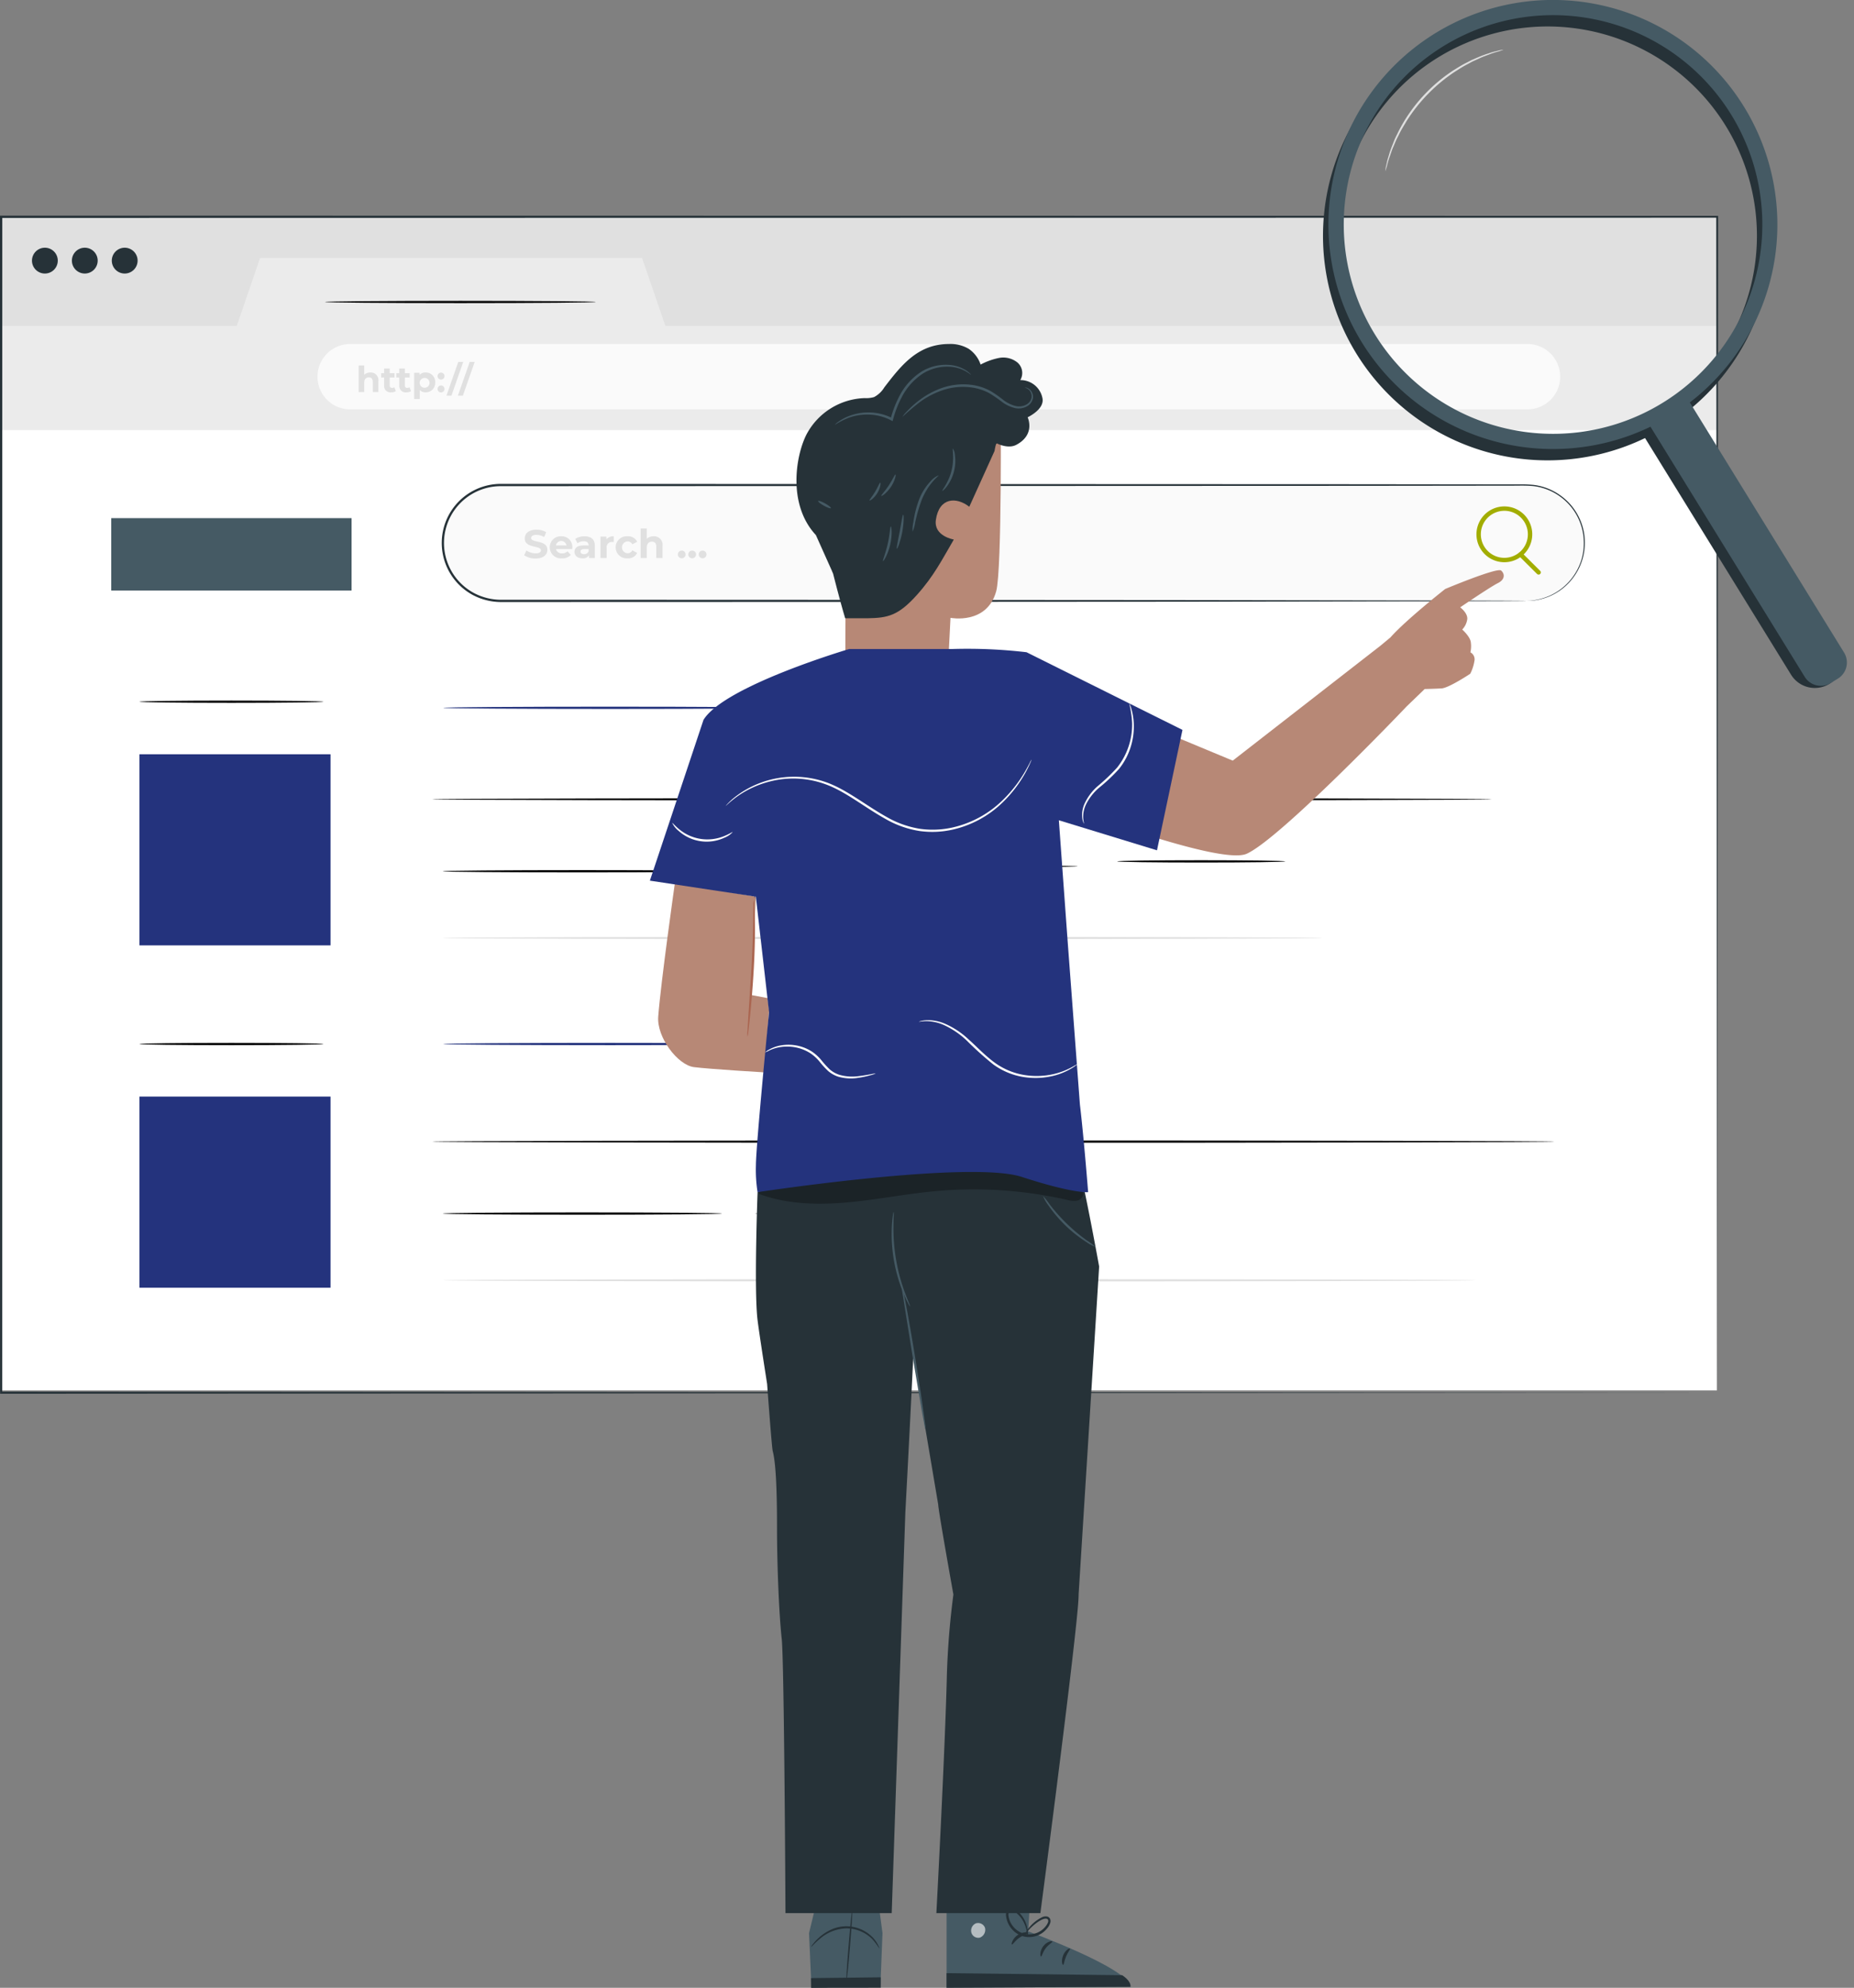 <svg xmlns="http://www.w3.org/2000/svg" width="486" height="520.939" viewBox="0 0 486 520.939">
  <rect x="0" y="0" width="486" height="520.939" fill="#808080" stroke="none"/>
  <g id="Group_28962" data-name="Group 28962" transform="translate(-13728 -8128)">
    <g id="Group_28961" data-name="Group 28961" transform="translate(13728 8128)">
      <g id="Screen" transform="translate(0 56.514)">
        <g id="Group_28744" data-name="Group 28744">
          <g id="Group_28695" data-name="Group 28695" transform="translate(0.299 0.3)">
            <rect id="Rectangle_10984" data-name="Rectangle 10984" width="449.833" height="28.817" fill="#e0e0e0"/>
          </g>
          <g id="Group_28696" data-name="Group 28696" transform="translate(0.232 55.59)">
            <rect id="Rectangle_10985" data-name="Rectangle 10985" width="449.833" height="252.277" fill="#fff"/>
          </g>
          <g id="Group_28697" data-name="Group 28697" transform="translate(0.299 11.078)">
            <path id="Path_18684" data-name="Path 18684" d="M54.681,92.792h61.763l6.121-17.824H222.684l6.121,17.824H504.514v27.289H54.681Z" transform="translate(-54.681 -74.968)" fill="#ebebeb"/>
          </g>
          <g id="Group_28698" data-name="Group 28698" transform="translate(8.383 8.408)">
            <path id="Path_18685" data-name="Path 18685" d="M68.467,76.03a3.381,3.381,0,1,1-3.38-3.381A3.38,3.38,0,0,1,68.467,76.03Z" transform="translate(-61.705 -72.649)" fill="#263238"/>
          </g>
          <g id="Group_28699" data-name="Group 28699" transform="translate(18.846 8.408)">
            <path id="Path_18686" data-name="Path 18686" d="M77.556,76.03a3.38,3.38,0,1,1-3.38-3.381A3.38,3.38,0,0,1,77.556,76.03Z" transform="translate(-70.796 -72.649)" fill="#263238"/>
          </g>
          <g id="Group_28700" data-name="Group 28700" transform="translate(29.308 8.408)">
            <path id="Path_18687" data-name="Path 18687" d="M86.648,76.03a3.381,3.381,0,1,1-3.381-3.381A3.381,3.381,0,0,1,86.648,76.03Z" transform="translate(-79.886 -72.649)" fill="#263238"/>
          </g>
          <g id="Group_28701" data-name="Group 28701" transform="translate(83.231 33.635)">
            <path id="Path_18688" data-name="Path 18688" d="M443.918,111.7H135.3a8.564,8.564,0,0,1-8.565-8.565h0a8.564,8.564,0,0,1,8.565-8.565H443.918a8.564,8.564,0,0,1,8.565,8.565h0A8.564,8.564,0,0,1,443.918,111.7Z" transform="translate(-126.739 -94.568)" fill="#fafafa"/>
          </g>
          <g id="Group_28702" data-name="Group 28702" transform="translate(94.015 38.323)">
            <path id="Path_18689" data-name="Path 18689" d="M141.277,103.536v2.893h-1.465v-2.668c0-.818-.376-1.193-1.024-1.193-.7,0-1.212.432-1.212,1.363v2.5h-1.466V99.458h1.466V101.9a2.22,2.22,0,0,1,1.607-.6A1.981,1.981,0,0,1,141.277,103.536Z" transform="translate(-136.109 -98.518)" fill="#e0e0e0"/>
            <path id="Path_18690" data-name="Path 18690" d="M145.091,106.08a2.1,2.1,0,0,1-1.193.319,1.666,1.666,0,0,1-1.889-1.813v-2.077h-.779v-1.127h.779v-1.23h1.466v1.23h1.259v1.127h-1.259v2.059a.589.589,0,0,0,.63.666.99.99,0,0,0,.592-.188Z" transform="translate(-135.336 -98.413)" fill="#e0e0e0"/>
            <path id="Path_18691" data-name="Path 18691" d="M148.545,106.08a2.1,2.1,0,0,1-1.193.319,1.666,1.666,0,0,1-1.889-1.813v-2.077h-.779v-1.127h.779v-1.23h1.466v1.23h1.259v1.127h-1.259v2.059a.589.589,0,0,0,.63.666.99.99,0,0,0,.592-.188Z" transform="translate(-134.815 -98.413)" fill="#e0e0e0"/>
            <path id="Path_18692" data-name="Path 18692" d="M154.264,103.66a2.454,2.454,0,0,1-2.518,2.6,1.96,1.96,0,0,1-1.521-.61v2.358h-1.466v-6.878h1.4v.582a1.962,1.962,0,0,1,1.587-.657A2.455,2.455,0,0,1,154.264,103.66Zm-1.485,0a1.292,1.292,0,1,0-1.287,1.4A1.275,1.275,0,0,0,152.779,103.66Z" transform="translate(-134.2 -98.276)" fill="#e0e0e0"/>
            <path id="Path_18693" data-name="Path 18693" d="M154.082,101.967a.912.912,0,0,1,1.823,0,.912.912,0,1,1-1.823,0Zm0,3.373a.912.912,0,0,1,1.823,0,.912.912,0,1,1-1.823,0Z" transform="translate(-133.397 -98.275)" fill="#e0e0e0"/>
            <path id="Path_18694" data-name="Path 18694" d="M159.208,98.641h1.306l-3.1,8.85h-1.306Z" transform="translate(-133.091 -98.641)" fill="#e0e0e0"/>
            <path id="Path_18695" data-name="Path 18695" d="M161.813,98.641h1.306l-3.1,8.85h-1.306Z" transform="translate(-132.698 -98.641)" fill="#e0e0e0"/>
          </g>
          <g id="Group_28706" data-name="Group 28706" transform="translate(115.789 70.295)">
            <g id="Group_28703" data-name="Group 28703" transform="translate(0.28 0.299)">
              <path id="Path_18696" data-name="Path 18696" d="M439.334,157.044H170.454a15.182,15.182,0,0,1-15.182-15.182h0a15.182,15.182,0,0,1,15.182-15.182H439.334a15.182,15.182,0,0,1,15.182,15.182h0A15.182,15.182,0,0,1,439.334,157.044Z" transform="translate(-155.272 -126.681)" fill="#fafafa"/>
            </g>
            <g id="Group_28705" data-name="Group 28705">
              <g id="Group_28704" data-name="Group 28704">
                <path id="Path_18697" data-name="Path 18697" d="M439.371,157.083a16.025,16.025,0,0,0,6.214-1.408,15.267,15.267,0,0,0,8.17-9.245,15.308,15.308,0,0,0,.628-5.558,14.933,14.933,0,0,0-6.233-11.164A14.886,14.886,0,0,0,441.2,127a35.231,35.231,0,0,0-4.018-.116l-4.193.007-38.655.044-223.825.087a14.886,14.886,0,0,0-6.96,28.042,15.284,15.284,0,0,0,7.466,1.725l15.591,0,59.428.018,100.627.063,67.839.1,18.444.056,4.8.03c1.081.01,1.634.031,1.634.031s-.554.02-1.634.03l-4.8.03L414.5,157.2l-67.839.1-100.627.063-59.428.018-15.591,0a15.9,15.9,0,0,1-7.744-1.792,15.485,15.485,0,0,1,7.238-29.166l223.825.087,38.655.044,4.193.007a35.088,35.088,0,0,1,4.055.13,15.182,15.182,0,0,1,7.084,2.787,15.206,15.206,0,0,1,3.354,21.449,15.163,15.163,0,0,1-6.036,4.86,15.681,15.681,0,0,1-4.628,1.236C439.925,157.083,439.371,157.083,439.371,157.083Z" transform="translate(-155.029 -126.421)" fill="#263238"/>
              </g>
            </g>
          </g>
          <g id="Group_28707" data-name="Group 28707" transform="translate(137.412 81.988)">
            <path id="Path_18698" data-name="Path 18698" d="M173.816,143.56l.574-1.273a4.289,4.289,0,0,0,2.409.762c1,0,1.409-.334,1.409-.783,0-1.366-4.246-.428-4.246-3.14,0-1.242,1-2.274,3.078-2.274a4.893,4.893,0,0,1,2.534.647l-.521,1.283a4.125,4.125,0,0,0-2.023-.573c-1,0-1.388.375-1.388.834,0,1.345,4.246.417,4.246,3.1,0,1.22-1.012,2.263-3.1,2.263A5.2,5.2,0,0,1,173.816,143.56Z" transform="translate(-173.816 -136.54)" fill="#e0e0e0"/>
            <path id="Path_18699" data-name="Path 18699" d="M185.521,141.706h-4.246a1.5,1.5,0,0,0,1.607,1.127,1.9,1.9,0,0,0,1.408-.542l.867.939a2.945,2.945,0,0,1-2.317.907,2.912,2.912,0,0,1-3.2-2.889,2.857,2.857,0,0,1,2.993-2.89,2.778,2.778,0,0,1,2.921,2.911C185.552,141.393,185.532,141.57,185.521,141.706Zm-4.266-.949h2.763a1.4,1.4,0,0,0-2.763,0Z" transform="translate(-172.937 -136.313)" fill="#e0e0e0"/>
            <path id="Path_18700" data-name="Path 18700" d="M190.6,140.851v3.2h-1.523v-.7a1.844,1.844,0,0,1-1.711.783c-1.314,0-2.1-.73-2.1-1.7,0-.992.7-1.68,2.409-1.68h1.294c0-.7-.417-1.1-1.294-1.1a2.7,2.7,0,0,0-1.616.521l-.585-1.137a4.308,4.308,0,0,1,2.42-.678C189.609,138.358,190.6,139.151,190.6,140.851Zm-1.627,1.428v-.573h-1.116c-.761,0-1,.282-1,.657,0,.407.344.678.918.678A1.2,1.2,0,0,0,188.972,142.279Z" transform="translate(-172.088 -136.313)" fill="#e0e0e0"/>
            <path id="Path_18701" data-name="Path 18701" d="M194.666,138.358v1.5c-.136-.01-.239-.021-.365-.021a1.378,1.378,0,0,0-1.492,1.564v2.651h-1.627v-5.613h1.554v.741A2.264,2.264,0,0,1,194.666,138.358Z" transform="translate(-171.195 -136.313)" fill="#e0e0e0"/>
            <path id="Path_18702" data-name="Path 18702" d="M194.647,141.248a2.9,2.9,0,0,1,3.129-2.89,2.579,2.579,0,0,1,2.514,1.428l-1.263.678a1.4,1.4,0,0,0-1.261-.771,1.557,1.557,0,0,0,0,3.109,1.38,1.38,0,0,0,1.261-.772l1.263.688a2.6,2.6,0,0,1-2.514,1.419A2.9,2.9,0,0,1,194.647,141.248Z" transform="translate(-170.673 -136.313)" fill="#e0e0e0"/>
            <path id="Path_18703" data-name="Path 18703" d="M206.069,141.109v3.213h-1.627v-2.964c0-.907-.417-1.325-1.136-1.325-.783,0-1.347.48-1.347,1.512v2.776h-1.626v-7.741h1.626v2.713a2.467,2.467,0,0,1,1.784-.668A2.2,2.2,0,0,1,206.069,141.109Z" transform="translate(-169.815 -136.581)" fill="#e0e0e0"/>
            <path id="Path_18704" data-name="Path 18704" d="M208.82,142.621a1.012,1.012,0,0,1,2.024,0,1.012,1.012,0,1,1-2.024,0Z" transform="translate(-168.534 -135.821)" fill="#e0e0e0"/>
            <path id="Path_18705" data-name="Path 18705" d="M211.2,142.621a1.012,1.012,0,0,1,2.024,0,1.012,1.012,0,1,1-2.024,0Z" transform="translate(-168.175 -135.821)" fill="#e0e0e0"/>
            <path id="Path_18706" data-name="Path 18706" d="M213.572,142.621a1.012,1.012,0,0,1,2.024,0,1.012,1.012,0,1,1-2.024,0Z" transform="translate(-167.817 -135.821)" fill="#e0e0e0"/>
          </g>
          <g id="Group_28709" data-name="Group 28709" transform="translate(36.558 127.083)">
            <g id="Group_28708" data-name="Group 28708">
              <path id="Path_18707" data-name="Path 18707" d="M134.389,176.063c0,.166-10.791.3-24.1.3s-24.1-.133-24.1-.3,10.789-.3,24.1-.3S134.389,175.9,134.389,176.063Z" transform="translate(-86.186 -175.763)"/>
            </g>
          </g>
          <g id="Group_28710" data-name="Group 28710" transform="translate(36.558 141.155)">
            <rect id="Rectangle_10986" data-name="Rectangle 10986" width="50.085" height="50.085" transform="translate(0 0)" fill="#24337d"/>
          </g>
          <g id="Group_28712" data-name="Group 28712" transform="translate(113.291 152.66)">
            <g id="Group_28711" data-name="Group 28711" transform="translate(0 0)">
              <path id="Path_18708" data-name="Path 18708" d="M430.567,198.287c0,.166-62.173.3-138.848.3-76.7,0-138.861-.134-138.861-.3s62.159-.3,138.861-.3C368.394,197.987,430.567,198.122,430.567,198.287Z" transform="translate(-152.858 -197.987)"/>
            </g>
          </g>
          <g id="Group_28714" data-name="Group 28714" transform="translate(116.07 171.518)">
            <g id="Group_28713" data-name="Group 28713">
              <path id="Path_18709" data-name="Path 18709" d="M228.45,214.672c0,.166-16.383.3-36.587.3s-36.591-.134-36.591-.3,16.38-.3,36.591-.3S228.45,214.507,228.45,214.672Z" transform="translate(-155.272 -214.372)"/>
            </g>
          </g>
          <g id="Group_28716" data-name="Group 28716" transform="translate(116.07 189.003)">
            <g id="Group_28715" data-name="Group 28715">
              <path id="Path_18710" data-name="Path 18710" d="M385.814,229.864c0,.166-51.612.3-115.265.3-63.675,0-115.277-.135-115.277-.3s51.6-.3,115.277-.3C334.2,229.565,385.814,229.7,385.814,229.864Z" transform="translate(-155.272 -229.565)" fill="#e0e0e0"/>
            </g>
          </g>
          <g id="Group_28718" data-name="Group 28718" transform="translate(36.558 216.792)">
            <g id="Group_28717" data-name="Group 28717">
              <path id="Path_18711" data-name="Path 18711" d="M134.389,254.009c0,.166-10.791.3-24.1.3s-24.1-.133-24.1-.3,10.789-.3,24.1-.3S134.389,253.844,134.389,254.009Z" transform="translate(-86.186 -253.71)"/>
            </g>
          </g>
          <g id="Group_28719" data-name="Group 28719" transform="translate(36.558 230.864)">
            <rect id="Rectangle_10987" data-name="Rectangle 10987" width="50.085" height="50.085" fill="#24337d"/>
          </g>
          <g id="Group_28721" data-name="Group 28721" transform="translate(113.291 242.37)">
            <g id="Group_28720" data-name="Group 28720">
              <path id="Path_18712" data-name="Path 18712" d="M447.067,276.233c0,.166-65.866.3-147.1.3-81.259,0-147.111-.133-147.111-.3s65.851-.3,147.111-.3C381.2,275.934,447.067,276.068,447.067,276.233Z" transform="translate(-152.858 -275.934)"/>
            </g>
          </g>
          <g id="Group_28723" data-name="Group 28723" transform="translate(116.07 261.227)">
            <g id="Group_28722" data-name="Group 28722">
              <path id="Path_18713" data-name="Path 18713" d="M228.45,292.618c0,.166-16.383.3-36.587.3s-36.591-.133-36.591-.3,16.38-.3,36.591-.3S228.45,292.453,228.45,292.618Z" transform="translate(-155.272 -292.319)"/>
            </g>
          </g>
          <g id="Group_28725" data-name="Group 28725" transform="translate(116.07 278.712)">
            <g id="Group_28724" data-name="Group 28724">
              <path id="Path_18714" data-name="Path 18714" d="M425.965,307.81c0,.166-60.6.3-135.34.3-74.764,0-135.353-.135-135.353-.3s60.589-.3,135.353-.3C365.363,307.511,425.965,307.646,425.965,307.81Z" transform="translate(-155.272 -307.511)" fill="#e0e0e0"/>
            </g>
          </g>
          <g id="Group_28727" data-name="Group 28727">
            <g id="Group_28726" data-name="Group 28726">
              <path id="Path_18715" data-name="Path 18715" d="M504.553,373.81c0-1.973-.094-120.605-.24-308.167l.24.241-449.8.059H54.72l.3-.3c-.009,110-.017,214.512-.025,308.167l-.274-.273,449.832.273-449.832.274h-.274v-.275c-.008-93.655-.016-198.17-.025-308.167v-.3h.336l449.8.06h.242v.241C504.647,253.2,504.555,371.84,504.553,373.81Z" transform="translate(-54.421 -65.343)" fill="#263238"/>
            </g>
          </g>
          <g id="Group_28729" data-name="Group 28729" transform="translate(85.213 22.327)">
            <g id="Group_28728" data-name="Group 28728">
              <path id="Path_18716" data-name="Path 18716" d="M199.406,85.043c0,.165-15.882.3-35.471.3s-35.474-.135-35.474-.3,15.879-.3,35.474-.3S199.406,84.878,199.406,85.043Z" transform="translate(-128.461 -84.743)"/>
            </g>
          </g>
          <g id="Group_28730" data-name="Group 28730" transform="translate(29.159 79.275)">
            <rect id="Rectangle_10988" data-name="Rectangle 10988" width="63.002" height="18.978" fill="#455a64"/>
          </g>
          <g id="Group_28732" data-name="Group 28732" transform="translate(116.216 128.682)">
            <g id="Group_28731" data-name="Group 28731">
              <path id="Path_18717" data-name="Path 18717" d="M242.9,177.452c0,.166-19.591.3-43.752.3s-43.754-.133-43.754-.3,19.586-.3,43.754-.3S242.9,177.287,242.9,177.452Z" transform="translate(-155.399 -177.153)" fill="#24337d"/>
            </g>
          </g>
          <g id="Group_28734" data-name="Group 28734" transform="translate(116.216 216.792)">
            <g id="Group_28733" data-name="Group 28733">
              <path id="Path_18718" data-name="Path 18718" d="M242.9,254.009c0,.166-19.591.3-43.752.3s-43.754-.133-43.754-.3,19.586-.3,43.754-.3S242.9,253.844,242.9,254.009Z" transform="translate(-155.399 -253.71)" fill="#24337d"/>
            </g>
          </g>
          <g id="Group_28737" data-name="Group 28737" transform="translate(387.031 76.201)">
            <g id="Group_28735" data-name="Group 28735" transform="translate(0)">
              <path id="Path_18719" data-name="Path 18719" d="M398.019,146.179a7.313,7.313,0,1,1,7.314-7.313A7.321,7.321,0,0,1,398.019,146.179Zm0-13.475a6.162,6.162,0,1,0,6.163,6.162A6.168,6.168,0,0,0,398.019,132.7Z" transform="translate(-390.706 -131.553)" fill="#a2ad00"/>
            </g>
            <g id="Group_28736" data-name="Group 28736" transform="translate(10.955 11.988)">
              <path id="Path_18720" data-name="Path 18720" d="M405.566,147.851a.576.576,0,0,1-.406-.167l-4.765-4.731a.576.576,0,0,1,.811-.817l4.765,4.731a.574.574,0,0,1,0,.814A.567.567,0,0,1,405.566,147.851Z" transform="translate(-400.225 -141.969)" fill="#a2ad00"/>
            </g>
          </g>
          <g id="Group_28739" data-name="Group 28739" transform="translate(198.314 170.223)">
            <g id="Group_28738" data-name="Group 28738">
              <path id="Path_18721" data-name="Path 18721" d="M310.919,213.546c0,.166-18.847.3-42.091.3s-42.1-.135-42.1-.3,18.843-.3,42.1-.3S310.919,213.382,310.919,213.546Z" transform="translate(-226.733 -213.247)"/>
            </g>
          </g>
          <g id="Group_28741" data-name="Group 28741" transform="translate(292.862 168.928)">
            <g id="Group_28740" data-name="Group 28740" transform="translate(0)">
              <path id="Path_18722" data-name="Path 18722" d="M352.92,212.421c0,.166-9.859.3-22.017.3s-22.019-.133-22.019-.3,9.856-.3,22.019-.3S352.92,212.256,352.92,212.421Z" transform="translate(-308.884 -212.122)"/>
            </g>
          </g>
          <g id="Group_28743" data-name="Group 28743" transform="translate(197.915 261.227)">
            <g id="Group_28742" data-name="Group 28742">
              <path id="Path_18723" data-name="Path 18723" d="M310.573,292.618c0,.166-18.848.3-42.092.3s-42.1-.133-42.1-.3,18.844-.3,42.1-.3S310.573,292.453,310.573,292.618Z" transform="translate(-226.386 -292.319)"/>
            </g>
          </g>
        </g>
      </g>
      <g id="Character" transform="translate(170.36 90.149)">
        <g id="Group_28936" data-name="Group 28936">
          <g id="Group_28822" data-name="Group 28822" transform="translate(77.773 406.865)">
            <g id="Group_28821" data-name="Group 28821">
              <g id="Group_28820" data-name="Group 28820">
                <g id="Group_28754" data-name="Group 28754">
                  <g id="Group_28753" data-name="Group 28753">
                    <g id="Group_28752" data-name="Group 28752">
                      <g id="Group_28751" data-name="Group 28751">
                        <g id="Group_28750" data-name="Group 28750">
                          <g id="Group_28749" data-name="Group 28749">
                            <g id="Group_28748" data-name="Group 28748">
                              <g id="Group_28747" data-name="Group 28747">
                                <g id="Group_28746" data-name="Group 28746">
                                  <g id="Group_28745" data-name="Group 28745">
                                    <path id="Path_18724" data-name="Path 18724" d="M270.02,448.086v23.9l48.2-.234c-.351-4.848-26.8-14.518-26.8-14.518l.526-9.152Z" transform="translate(-270.02 -448.086)" fill="#455a64"/>
                                  </g>
                                </g>
                              </g>
                            </g>
                          </g>
                        </g>
                      </g>
                    </g>
                  </g>
                </g>
                <g id="Group_28765" data-name="Group 28765" transform="translate(6.429 6.896)" opacity="0.6">
                  <g id="Group_28764" data-name="Group 28764">
                    <g id="Group_28763" data-name="Group 28763">
                      <g id="Group_28762" data-name="Group 28762">
                        <g id="Group_28761" data-name="Group 28761">
                          <g id="Group_28760" data-name="Group 28760">
                            <g id="Group_28759" data-name="Group 28759">
                              <g id="Group_28758" data-name="Group 28758">
                                <g id="Group_28757" data-name="Group 28757">
                                  <g id="Group_28756" data-name="Group 28756">
                                    <g id="Group_28755" data-name="Group 28755">
                                      <path id="Path_18725" data-name="Path 18725" d="M276.973,454.17a2.09,2.09,0,0,0-1.32,2.388,1.878,1.878,0,0,0,2.224,1.409,2.205,2.205,0,0,0,1.386-2.537,1.923,1.923,0,0,0-2.466-1.193" transform="translate(-275.606 -454.078)" fill="#fff"/>
                                    </g>
                                  </g>
                                </g>
                              </g>
                            </g>
                          </g>
                        </g>
                      </g>
                    </g>
                  </g>
                </g>
                <g id="Group_28775" data-name="Group 28775" transform="translate(0 20.084)">
                  <g id="Group_28774" data-name="Group 28774">
                    <g id="Group_28773" data-name="Group 28773">
                      <g id="Group_28772" data-name="Group 28772">
                        <g id="Group_28771" data-name="Group 28771">
                          <g id="Group_28770" data-name="Group 28770">
                            <g id="Group_28769" data-name="Group 28769">
                              <g id="Group_28768" data-name="Group 28768">
                                <g id="Group_28767" data-name="Group 28767">
                                  <g id="Group_28766" data-name="Group 28766">
                                    <path id="Path_18726" data-name="Path 18726" d="M270.02,469.356v-3.819l46.019.544s2.4,1.444,2.182,3.041Z" transform="translate(-270.02 -465.537)" fill="#263238"/>
                                  </g>
                                </g>
                              </g>
                            </g>
                          </g>
                        </g>
                      </g>
                    </g>
                  </g>
                </g>
                <g id="Group_28786" data-name="Group 28786" transform="translate(17.065 9.396)">
                  <g id="Group_28785" data-name="Group 28785">
                    <g id="Group_28784" data-name="Group 28784">
                      <g id="Group_28783" data-name="Group 28783">
                        <g id="Group_28782" data-name="Group 28782">
                          <g id="Group_28781" data-name="Group 28781">
                            <g id="Group_28780" data-name="Group 28780">
                              <g id="Group_28779" data-name="Group 28779">
                                <g id="Group_28778" data-name="Group 28778">
                                  <g id="Group_28777" data-name="Group 28777">
                                    <g id="Group_28776" data-name="Group 28776">
                                      <path id="Path_18727" data-name="Path 18727" d="M289.178,456.468c0,.249-1.173.379-2.313,1.194-1.161.784-1.74,1.867-1.957,1.771-.216-.045.112-1.532,1.509-2.493S289.226,456.24,289.178,456.468Z" transform="translate(-284.847 -456.25)" fill="#263238"/>
                                    </g>
                                  </g>
                                </g>
                              </g>
                            </g>
                          </g>
                        </g>
                      </g>
                    </g>
                  </g>
                </g>
                <g id="Group_28797" data-name="Group 28797" transform="translate(24.579 11.729)">
                  <g id="Group_28796" data-name="Group 28796">
                    <g id="Group_28795" data-name="Group 28795">
                      <g id="Group_28794" data-name="Group 28794">
                        <g id="Group_28793" data-name="Group 28793">
                          <g id="Group_28792" data-name="Group 28792">
                            <g id="Group_28791" data-name="Group 28791">
                              <g id="Group_28790" data-name="Group 28790">
                                <g id="Group_28789" data-name="Group 28789">
                                  <g id="Group_28788" data-name="Group 28788">
                                    <g id="Group_28787" data-name="Group 28787">
                                      <path id="Path_18728" data-name="Path 18728" d="M294.508,458.374c.058.239-.951.677-1.731,1.738-.809,1.036-.994,2.173-1.227,2.166-.22.043-.4-1.408.591-2.707S294.5,458.138,294.508,458.374Z" transform="translate(-291.377 -458.277)" fill="#263238"/>
                                    </g>
                                  </g>
                                </g>
                              </g>
                            </g>
                          </g>
                        </g>
                      </g>
                    </g>
                  </g>
                </g>
                <g id="Group_28808" data-name="Group 28808" transform="translate(30.256 13.612)">
                  <g id="Group_28807" data-name="Group 28807">
                    <g id="Group_28806" data-name="Group 28806">
                      <g id="Group_28805" data-name="Group 28805">
                        <g id="Group_28804" data-name="Group 28804">
                          <g id="Group_28803" data-name="Group 28803">
                            <g id="Group_28802" data-name="Group 28802">
                              <g id="Group_28801" data-name="Group 28801">
                                <g id="Group_28800" data-name="Group 28800">
                                  <g id="Group_28799" data-name="Group 28799">
                                    <g id="Group_28798" data-name="Group 28798">
                                      <path id="Path_18729" data-name="Path 18729" d="M296.6,464.219c-.213.056-.556-1.177.026-2.545s1.669-1.924,1.77-1.719c.136.2-.565.941-1.027,2.072C296.889,463.144,296.836,464.191,296.6,464.219Z" transform="translate(-296.309 -459.913)" fill="#263238"/>
                                    </g>
                                  </g>
                                </g>
                              </g>
                            </g>
                          </g>
                        </g>
                      </g>
                    </g>
                  </g>
                </g>
                <g id="Group_28819" data-name="Group 28819" transform="translate(15.947 1.959)">
                  <g id="Group_28818" data-name="Group 28818">
                    <g id="Group_28817" data-name="Group 28817">
                      <g id="Group_28816" data-name="Group 28816">
                        <g id="Group_28815" data-name="Group 28815">
                          <g id="Group_28814" data-name="Group 28814">
                            <g id="Group_28813" data-name="Group 28813">
                              <g id="Group_28812" data-name="Group 28812">
                                <g id="Group_28811" data-name="Group 28811">
                                  <g id="Group_28810" data-name="Group 28810">
                                    <g id="Group_28809" data-name="Group 28809">
                                      <path id="Path_18730" data-name="Path 18730" d="M288.857,450.647c-.1.227-1.174-.1-2.5.016-1.325.087-2.348.573-2.472.362-.139-.177.854-1.111,2.412-1.223S288.969,450.45,288.857,450.647Z" transform="translate(-283.876 -449.788)" fill="#263238"/>
                                    </g>
                                  </g>
                                </g>
                              </g>
                            </g>
                          </g>
                        </g>
                      </g>
                    </g>
                  </g>
                </g>
              </g>
            </g>
          </g>
          <g id="Group_28826" data-name="Group 28826" transform="translate(93.334 409.932)">
            <g id="Group_28825" data-name="Group 28825">
              <g id="Group_28824" data-name="Group 28824">
                <g id="Group_28823" data-name="Group 28823">
                  <path id="Path_18731" data-name="Path 18731" d="M289.175,458.368a3.523,3.523,0,0,0,.1-1.461A8.1,8.1,0,0,0,288,453.139a7.416,7.416,0,0,0-1.885-1.984,1.634,1.634,0,0,0-1.627-.285,1.837,1.837,0,0,0-.949,1.574,6.321,6.321,0,0,0,4.235,5.592,6.042,6.042,0,0,0,6.511-1.934,4.395,4.395,0,0,0,.864-1.475,1.591,1.591,0,0,0,.007-.956,1.137,1.137,0,0,0-.656-.692,2.042,2.042,0,0,0-1.5.148,8.969,8.969,0,0,0-1.122.64,10.053,10.053,0,0,0-2.755,2.727,3.759,3.759,0,0,0-.664,1.281,13.914,13.914,0,0,1,3.669-3.567c.646-.371,1.49-.9,2.173-.665.3.123.417.474.274.893a3.816,3.816,0,0,1-.757,1.218,5.475,5.475,0,0,1-5.828,1.691,5.741,5.741,0,0,1-3.816-4.858,1.194,1.194,0,0,1,.567-1.035,1.1,1.1,0,0,1,1.074.213,7.057,7.057,0,0,1,1.794,1.775,8.443,8.443,0,0,1,1.406,3.5C289.146,457.845,289.117,458.364,289.175,458.368Z" transform="translate(-283.54 -450.751)" fill="#263238"/>
                </g>
              </g>
            </g>
          </g>
          <g id="Group_28833" data-name="Group 28833" transform="translate(41.714 407.973)">
            <g id="Group_28832" data-name="Group 28832">
              <g id="Group_28831" data-name="Group 28831">
                <g id="Group_28830" data-name="Group 28830">
                  <g id="Group_28829" data-name="Group 28829">
                    <g id="Group_28828" data-name="Group 28828">
                      <g id="Group_28827" data-name="Group 28827">
                        <path id="Path_18732" data-name="Path 18732" d="M257.133,451.4l.816,6.149-.546,13.873-18.071.441-.644-14.314,2.056-8.5Z" transform="translate(-238.689 -449.049)" fill="#455a64"/>
                      </g>
                    </g>
                  </g>
                </g>
              </g>
            </g>
          </g>
          <g id="Group_28841" data-name="Group 28841" transform="translate(51.469 410.328)">
            <g id="Group_28840" data-name="Group 28840">
              <g id="Group_28839" data-name="Group 28839">
                <g id="Group_28838" data-name="Group 28838">
                  <g id="Group_28837" data-name="Group 28837">
                    <g id="Group_28836" data-name="Group 28836">
                      <g id="Group_28835" data-name="Group 28835">
                        <g id="Group_28834" data-name="Group 28834">
                          <path id="Path_18733" data-name="Path 18733" d="M247.19,470.071c-.11.006.15-4.239.58-9.478s.869-9.493.979-9.5-.151,4.236-.581,9.479S247.3,470.065,247.19,470.071Z" transform="translate(-247.165 -451.095)" fill="#263238"/>
                        </g>
                      </g>
                    </g>
                  </g>
                </g>
              </g>
            </g>
          </g>
          <g id="Group_28848" data-name="Group 28848" transform="translate(42.244 428.039)">
            <g id="Group_28847" data-name="Group 28847">
              <g id="Group_28846" data-name="Group 28846">
                <g id="Group_28845" data-name="Group 28845">
                  <g id="Group_28844" data-name="Group 28844">
                    <g id="Group_28843" data-name="Group 28843">
                      <g id="Group_28842" data-name="Group 28842">
                        <path id="Path_18734" data-name="Path 18734" d="M257.406,466.484l-18.257.212v2.539l18.27-.022Z" transform="translate(-239.149 -466.484)" fill="#263238"/>
                      </g>
                    </g>
                  </g>
                </g>
              </g>
            </g>
          </g>
          <g id="Group_28856" data-name="Group 28856" transform="translate(42.286 414.671)">
            <g id="Group_28855" data-name="Group 28855">
              <g id="Group_28854" data-name="Group 28854">
                <g id="Group_28853" data-name="Group 28853">
                  <g id="Group_28852" data-name="Group 28852">
                    <g id="Group_28851" data-name="Group 28851">
                      <g id="Group_28850" data-name="Group 28850">
                        <g id="Group_28849" data-name="Group 28849">
                          <path id="Path_18735" data-name="Path 18735" d="M239.188,460.261a2.431,2.431,0,0,1,.463-.732,12.532,12.532,0,0,1,1.61-1.724,12.253,12.253,0,0,1,2.919-1.959,9.619,9.619,0,0,1,11.26,2.083,8.247,8.247,0,0,1,1.324,1.966,2.305,2.305,0,0,1,.288.818,18.828,18.828,0,0,0-1.892-2.518,9.624,9.624,0,0,0-6.774-2.778,11.062,11.062,0,0,0-6.873,2.683C240,459.333,239.264,460.323,239.188,460.261Z" transform="translate(-239.185 -454.869)" fill="#263238"/>
                        </g>
                      </g>
                    </g>
                  </g>
                </g>
              </g>
            </g>
          </g>
          <g id="Group_28906" data-name="Group 28906" transform="translate(38.419)">
            <g id="Group_28862" data-name="Group 28862" transform="translate(12.806 15.521)">
              <g id="Group_28861" data-name="Group 28861">
                <g id="Group_28860" data-name="Group 28860">
                  <g id="Group_28859" data-name="Group 28859">
                    <g id="Group_28858" data-name="Group 28858">
                      <g id="Group_28857" data-name="Group 28857">
                        <path id="Path_18736" data-name="Path 18736" d="M247.144,115.744l-.191,62.478,26.8,1.277.775-15.2s9.52,1.891,11.976-6.951c1.57-5.647,1.177-49.3,1.177-49.3Z" transform="translate(-246.953 -108.054)" fill="#b78876"/>
                      </g>
                    </g>
                  </g>
                </g>
              </g>
            </g>
            <g id="Group_28868" data-name="Group 28868" transform="translate(3.862 6.79)">
              <g id="Group_28867" data-name="Group 28867">
                <g id="Group_28866" data-name="Group 28866">
                  <g id="Group_28865" data-name="Group 28865">
                    <g id="Group_28864" data-name="Group 28864">
                      <g id="Group_28863" data-name="Group 28863">
                        <path id="Path_18737" data-name="Path 18737" d="M292.386,113.6c-4.223,1.208-5.139,8.109-5.139,8.109l-6.622,14.626c-3.373-2.641-7.9-2.489-8.761,3.439-.62,4.284,4.706,5.149,4.706,5.149-3.1,5.277-5.2,9.546-9.718,14.564-4.886,5.432-7.622,5.98-12.922,6.069h-5.843s-2.86-9.284-8.156-32.5c-5.877-25.761,24.584-22.441,30.231-29.017C279.358,93.324,305.7,109.789,292.386,113.6Z" transform="translate(-239.181 -100.468)" fill="#263238"/>
                      </g>
                    </g>
                  </g>
                </g>
              </g>
            </g>
            <g id="Group_28869" data-name="Group 28869">
              <path id="Path_18738" data-name="Path 18738" d="M300.332,108.893a5.847,5.847,0,0,0-5.835-4.863,3.634,3.634,0,0,0-.758-4.623,5.939,5.939,0,0,0-4.827-1.177,17.571,17.571,0,0,0-4.811,1.731A8.12,8.12,0,0,0,281,95.85a9.356,9.356,0,0,0-5.171-1.282c-8.225,0-12.562,5.635-16.974,11.373a6.9,6.9,0,0,1-2.668,2.531,7.242,7.242,0,0,1-2.485.279,17.883,17.883,0,0,0-15.208,9.457c-2.881,5.565-5.029,18.444,2.421,26.428l4.493,10.028L288.37,120.62c.3.159,3,1.472,5.071.382,5.145-2.708,2.987-7.224,2.987-7.224C296.838,113.565,300.768,111.636,300.332,108.893Z" transform="translate(-235.826 -94.568)" fill="#263238"/>
            </g>
            <g id="Group_28873" data-name="Group 28873" transform="translate(22.665 47.808)">
              <g id="Group_28872" data-name="Group 28872">
                <g id="Group_28871" data-name="Group 28871">
                  <g id="Group_28870" data-name="Group 28870">
                    <path id="Path_18739" data-name="Path 18739" d="M257.592,136.108c.174-.018.438,2.15-.153,4.744s-1.746,4.442-1.9,4.352c-.18-.09.68-2,1.233-4.5C257.347,138.211,257.392,136.113,257.592,136.108Z" transform="translate(-255.519 -136.108)" fill="#455a64"/>
                  </g>
                </g>
              </g>
            </g>
            <g id="Group_28877" data-name="Group 28877" transform="translate(26.275 44.742)">
              <g id="Group_28876" data-name="Group 28876">
                <g id="Group_28875" data-name="Group 28875">
                  <g id="Group_28874" data-name="Group 28874">
                    <path id="Path_18740" data-name="Path 18740" d="M260.359,133.444c.181.008.221,2.074-.249,4.567s-1.243,4.409-1.414,4.35.295-2.028.747-4.475S260.166,133.433,260.359,133.444Z" transform="translate(-258.656 -133.444)" fill="#455a64"/>
                  </g>
                </g>
              </g>
            </g>
            <g id="Group_28881" data-name="Group 28881" transform="translate(30.411 34.425)">
              <g id="Group_28880" data-name="Group 28880">
                <g id="Group_28879" data-name="Group 28879">
                  <g id="Group_28878" data-name="Group 28878">
                    <path id="Path_18741" data-name="Path 18741" d="M269.1,124.486c.064.09-.7.642-1.658,1.772a17.162,17.162,0,0,0-2.889,4.985,42.034,42.034,0,0,0-1.6,5.62,9.451,9.451,0,0,1-.664,2.363,8.424,8.424,0,0,1,.192-2.453,27.535,27.535,0,0,1,1.44-5.774,14.559,14.559,0,0,1,3.17-5.067A5.077,5.077,0,0,1,269.1,124.486Z" transform="translate(-262.25 -124.479)" fill="#455a64"/>
                  </g>
                </g>
              </g>
            </g>
            <g id="Group_28885" data-name="Group 28885" transform="translate(38.23 27.411)">
              <g id="Group_28884" data-name="Group 28884">
                <g id="Group_28883" data-name="Group 28883">
                  <g id="Group_28882" data-name="Group 28882">
                    <path id="Path_18742" data-name="Path 18742" d="M271.829,118.385a3.469,3.469,0,0,1,.52,1.691,11.247,11.247,0,0,1-2.039,8.138c-.659.878-1.2,1.3-1.256,1.245-.168-.129,1.646-2.146,2.4-5.283C272.269,121.054,271.622,118.42,271.829,118.385Z" transform="translate(-269.044 -118.385)" fill="#455a64"/>
                  </g>
                </g>
              </g>
            </g>
            <g id="Group_28889" data-name="Group 28889" transform="translate(5.682 41.106)">
              <g id="Group_28888" data-name="Group 28888">
                <g id="Group_28887" data-name="Group 28887">
                  <g id="Group_28886" data-name="Group 28886">
                    <path id="Path_18743" data-name="Path 18743" d="M244.106,132.193c-.091.165-.913-.121-1.833-.635s-1.593-1.063-1.5-1.228.913.121,1.833.635S244.2,132.03,244.106,132.193Z" transform="translate(-240.763 -130.284)" fill="#455a64"/>
                  </g>
                </g>
              </g>
            </g>
            <g id="Group_28893" data-name="Group 28893" transform="translate(19.147 36.343)">
              <g id="Group_28892" data-name="Group 28892">
                <g id="Group_28891" data-name="Group 28891">
                  <g id="Group_28890" data-name="Group 28890">
                    <path id="Path_18744" data-name="Path 18744" d="M255.291,126.147c.177.026.068,1.35-.765,2.718s-1.944,2.087-2.05,1.943c-.127-.15.716-1.031,1.469-2.294S255.1,126.1,255.291,126.147Z" transform="translate(-252.463 -126.146)" fill="#455a64"/>
                  </g>
                </g>
              </g>
            </g>
            <g id="Group_28897" data-name="Group 28897" transform="translate(22.225 34.204)">
              <g id="Group_28896" data-name="Group 28896">
                <g id="Group_28895" data-name="Group 28895">
                  <g id="Group_28894" data-name="Group 28894">
                    <path id="Path_18745" data-name="Path 18745" d="M258.869,124.289c.174.039-.108,1.625-1.192,3.248s-2.426,2.506-2.53,2.362c-.127-.152.959-1.2,1.963-2.737C258.132,125.64,258.681,124.232,258.869,124.289Z" transform="translate(-255.137 -124.288)" fill="#455a64"/>
                  </g>
                </g>
              </g>
            </g>
            <g id="Group_28901" data-name="Group 28901" transform="translate(10.019 5.447)">
              <g id="Group_28900" data-name="Group 28900">
                <g id="Group_28899" data-name="Group 28899">
                  <g id="Group_28898" data-name="Group 28898">
                    <path id="Path_18746" data-name="Path 18746" d="M280.263,101.894c-.047.054-.5-.382-1.47-.932A9.918,9.918,0,0,0,274.3,99.8a12.039,12.039,0,0,0-6.589,1.771,16.327,16.327,0,0,0-5.613,6.252,28.073,28.073,0,0,0-2.278,5.858l-.107.392-.36-.189a13.34,13.34,0,0,0-5.98-1.53,14.136,14.136,0,0,0-4.868.734,20.722,20.722,0,0,0-3.975,1.989,4.144,4.144,0,0,1,.9-.8,12.417,12.417,0,0,1,2.941-1.578,13.924,13.924,0,0,1,5.012-.907,13.628,13.628,0,0,1,6.281,1.512l-.467.2A27.584,27.584,0,0,1,261.5,107.5a16.572,16.572,0,0,1,5.886-6.465,12.239,12.239,0,0,1,6.934-1.715,9.542,9.542,0,0,1,4.6,1.413,6.985,6.985,0,0,1,1.03.817C280.174,101.76,280.279,101.877,280.263,101.894Z" transform="translate(-244.531 -99.301)" fill="#455a64"/>
                  </g>
                </g>
              </g>
            </g>
            <g id="Group_28905" data-name="Group 28905" transform="translate(27.756 10.56)">
              <g id="Group_28904" data-name="Group 28904">
                <g id="Group_28903" data-name="Group 28903">
                  <g id="Group_28902" data-name="Group 28902">
                    <path id="Path_18747" data-name="Path 18747" d="M292.033,104.623c-.047-.012.746-.2,1.539.7a2.669,2.669,0,0,1,.617,1.957,3.044,3.044,0,0,1-1.558,2.226,4.419,4.419,0,0,1-3.256.448,9.436,9.436,0,0,1-3.359-1.629,33.305,33.305,0,0,0-3.286-2.252,13.707,13.707,0,0,0-3.96-1.391,16.732,16.732,0,0,0-8.082.554,22.154,22.154,0,0,0-5.974,3.036,61.026,61.026,0,0,0-4.768,4.036,6.809,6.809,0,0,1,1.06-1.321,25.842,25.842,0,0,1,3.426-3.1,21.455,21.455,0,0,1,6.063-3.243,16.952,16.952,0,0,1,8.4-.626,14.087,14.087,0,0,1,4.155,1.477,31.6,31.6,0,0,1,3.328,2.325A9.04,9.04,0,0,0,289.5,109.4a3.942,3.942,0,0,0,2.891-.315,2.659,2.659,0,0,0,1.42-1.856,2.435,2.435,0,0,0-.448-1.746A2.359,2.359,0,0,0,292.033,104.623Z" transform="translate(-259.942 -103.743)" fill="#455a64"/>
                  </g>
                </g>
              </g>
            </g>
          </g>
          <g id="Group_28907" data-name="Group 28907" transform="translate(94.795 59.28)">
            <path id="Path_18748" data-name="Path 18748" d="M413.16,146.172C412.148,145.273,398.5,151,398.5,151s-10.184,7.988-14.376,12.708l-2.59,2.153L342.8,195.985l-47.648-19.822L284.81,202.745s53.492,21.294,61.641,17.648c8.857-3.961,41.83-38.47,41.907-38.589h0l4.761-4.587s2.519-.049,4.429-.162,7.5-3.829,7.5-3.829a10.88,10.88,0,0,0,1.084-3.258A2.085,2.085,0,0,0,405.1,167.6a7.367,7.367,0,0,0,.1-2.688c-.218-1.52-2.249-3.285-2.249-3.285a4.79,4.79,0,0,0,1.273-2.407c.472-1.753-1.8-3.407-1.8-3.407s7.921-5.387,9.845-6.332S414.17,147.069,413.16,146.172Z" transform="translate(-284.81 -146.076)" fill="#b78876"/>
          </g>
          <g id="Group_28913" data-name="Group 28913" transform="translate(27.796 202.585)">
            <g id="Group_28908" data-name="Group 28908">
              <path id="Path_18749" data-name="Path 18749" d="M310.939,399.608c.159-1.749.246-3.094.246-3.936l5.38-85.9s-4.523-25.084-6.661-31.741l-19.235-7.445-25.623,9.981-.275-3.336L227.03,290.281s-.977,25.748,0,33.586c.313,2.517,1.3,9.022,2.5,16.686h0s1.215,16.656,1.466,17.586c.914,3.4,1.126,11.712,1.126,20.045,0,10.591.575,23.192,1.236,29.183s.981,71.861.981,71.861h27.85L265.76,374.3c.6-11.244,1.5-28.439,2.079-40.878l6.542,38.739c0,1.421,3.979,23.57,3.979,23.57a208.518,208.518,0,0,0-1.707,21.017c-.459,19.527-2.754,62.474-2.754,62.474H301.16s8.186-62.019,9.779-79.618h0Z" transform="translate(-226.596 -270.591)" fill="#263238"/>
            </g>
            <g id="Group_28909" data-name="Group 28909" transform="translate(75.265 20.718)">
              <path id="Path_18750" data-name="Path 18750" d="M305.762,301.912a10.492,10.492,0,0,1-2.512-1.34,34.884,34.884,0,0,1-9.832-9.512,10.491,10.491,0,0,1-1.42-2.466,19.414,19.414,0,0,1,1.756,2.221,46.279,46.279,0,0,0,9.73,9.413A19.469,19.469,0,0,1,305.762,301.912Z" transform="translate(-291.993 -288.592)" fill="#455a64"/>
            </g>
            <g id="Group_28910" data-name="Group 28910" transform="translate(35.574 24.873)">
              <path id="Path_18751" data-name="Path 18751" d="M262.356,316.977a3.306,3.306,0,0,1-.534-.856c-.315-.566-.719-1.413-1.173-2.48a40.642,40.642,0,0,1-3.088-17.722,27.273,27.273,0,0,1,.265-2.73,3.343,3.343,0,0,1,.213-.986c.1.01-.038,1.433-.062,3.729a48.465,48.465,0,0,0,3.059,17.556C261.836,315.641,262.442,316.935,262.356,316.977Z" transform="translate(-257.506 -292.203)" fill="#455a64"/>
            </g>
            <g id="Group_28912" data-name="Group 28912" transform="translate(38.003 43.545)">
              <g id="Group_28911" data-name="Group 28911">
                <path id="Path_18752" data-name="Path 18752" d="M266.09,346.871a7.442,7.442,0,0,1-.358-1.494c-.2-1.093-.453-2.47-.755-4.111-.605-3.6-1.4-8.349-2.285-13.592-1.54-9.637-2.588-16.2-3.076-19.247.128-.048.669,2.1,1.317,5.562.664,3.466,1.5,8.269,2.369,13.584s1.606,10.131,2.107,13.623c.223,1.654.411,3.041.56,4.142A7.329,7.329,0,0,1,266.09,346.871Z" transform="translate(-259.616 -308.426)" fill="#455a64"/>
              </g>
            </g>
          </g>
          <g id="Group_28917" data-name="Group 28917" transform="translate(2.161 141.307)">
            <g id="Group_28914" data-name="Group 28914">
              <path id="Path_18753" data-name="Path 18753" d="M208.709,217.347s-3.679,25.888-4.365,34.96c-.414,5.461,5.132,12.712,9.366,13.242,4.3.539,18.51,1.379,18.51,1.379l1.183-16.236-.369-3.229-4.431-.834,1.335-25.75Z" transform="translate(-204.322 -217.347)" fill="#b78876"/>
            </g>
            <g id="Group_28916" data-name="Group 28916" transform="translate(23.389 4.401)">
              <g id="Group_28915" data-name="Group 28915">
                <path id="Path_18754" data-name="Path 18754" d="M226.287,221.171a6.09,6.09,0,0,1,.166,1.406c.068.907.125,2.222.158,3.849.074,3.252,0,7.749-.28,12.7s-.673,9.428-1,12.662c-.161,1.617-.306,2.923-.421,3.826a6.336,6.336,0,0,1-.239,1.395,6.232,6.232,0,0,1,0-1.416c.061-1.036.137-2.32.226-3.841.217-3.378.5-7.786.814-12.661.279-4.943.422-9.422.46-12.666.015-1.521.028-2.807.038-3.844A6.355,6.355,0,0,1,226.287,221.171Z" transform="translate(-224.644 -221.171)" fill="#aa6550"/>
              </g>
            </g>
          </g>
          <g id="Group_28919" data-name="Group 28919" transform="translate(28.375 212.498)" opacity="0.3">
            <g id="Group_28918" data-name="Group 28918">
              <path id="Path_18755" data-name="Path 18755" d="M227.314,289.449c7.251,2.693,15.2,2.92,22.9,2.245s15.313-2.214,23.012-2.945a110.377,110.377,0,0,1,34.862,2.257,6.245,6.245,0,0,0,2.457.234,2.059,2.059,0,0,0,1.745-1.542c.2-1.287-1.21-2.184-2.411-2.69a102.8,102.8,0,0,0-82.782,1.851" transform="translate(-227.099 -279.204)"/>
            </g>
          </g>
          <g id="Group_28925" data-name="Group 28925" transform="translate(0 79.871)">
            <g id="Group_28920" data-name="Group 28920">
              <path id="Path_18756" data-name="Path 18756" d="M342.051,185.229l-40.874-20.351a133.244,133.244,0,0,0-19.428-.848H254.694s-32.787,9.67-38.2,18.582l-14.053,42.125,27.777,4.2h0l3.465,30.263s-3.447,35.044-3.447,40.137a37.433,37.433,0,0,0,.435,7.038s55.581-8.451,69.266-3.995,17.387,3.995,17.387,3.995-1.145-14.546-2.159-22.985l-3.173-42.23-2.343-32.244,25.722,7.872Z" transform="translate(-202.444 -163.967)" fill="#24337d"/>
            </g>
            <g id="Group_28921" data-name="Group 28921" transform="translate(16.297 35.589)">
              <path id="Path_18757" data-name="Path 18757" d="M227.83,224.6c-.1.012-.374-1.744-.991-4.543a77.2,77.2,0,0,0-3.216-10.746,86.561,86.561,0,0,0-4.768-10.261l-1.678-3.02a5.061,5.061,0,0,1-.569-1.136,5.212,5.212,0,0,1,.781,1.025c.472.677,1.112,1.681,1.861,2.943a68.416,68.416,0,0,1,4.967,10.259,61.867,61.867,0,0,1,3.059,10.861c.252,1.418.419,2.57.491,3.37A4.777,4.777,0,0,1,227.83,224.6Z" transform="translate(-216.604 -194.889)" fill="#24337d"/>
            </g>
            <g id="Group_28922" data-name="Group 28922" transform="translate(48.069 77.257)">
              <path id="Path_18758" data-name="Path 18758" d="M276.089,231.094a2.16,2.16,0,0,1-.144.556l-.521,1.557c-.227.677-.519,1.5-.9,2.436s-.779,2.023-1.31,3.183c-1,2.348-2.332,5.082-3.94,8.051A99.994,99.994,0,0,1,256.7,264.84c-2.237,2.529-4.352,4.715-6.214,6.46-.908.9-1.787,1.645-2.541,2.321s-1.422,1.236-1.981,1.681l-1.284,1.022a2.072,2.072,0,0,1-.473.326c-.013-.016.124-.159.4-.417l1.211-1.1c.534-.471,1.182-1.051,1.909-1.752s1.587-1.465,2.473-2.377c1.817-1.776,3.89-3.982,6.094-6.516,2.177-2.555,4.474-5.449,6.705-8.618,2.212-3.182,4.144-6.33,5.8-9.251,1.625-2.938,2.989-5.642,4.034-7.957.552-1.145.981-2.212,1.385-3.137s.733-1.732.992-2.394c.25-.607.456-1.107.624-1.517A2.1,2.1,0,0,1,276.089,231.094Z" transform="translate(-244.21 -231.094)" fill="#24337d"/>
            </g>
            <g id="Group_28924" data-name="Group 28924" transform="translate(95.927 3.701)">
              <g id="Group_28923" data-name="Group 28923">
                <path id="Path_18759" data-name="Path 18759" d="M288.7,167.183a13.206,13.206,0,0,0-2.154,5.13,17.929,17.929,0,0,0,.039,6.041,71.187,71.187,0,0,0,1.726,7.3c1.411,5.151,2.9,9.752,4.037,13.065.541,1.563.994,2.876,1.356,3.92a7.348,7.348,0,0,1,.441,1.46,7.076,7.076,0,0,1-.665-1.374c-.387-.9-.922-2.218-1.542-3.859-1.241-3.282-2.806-7.879-4.222-13.049a63.741,63.741,0,0,1-1.694-7.378,17.516,17.516,0,0,1,.1-6.209,11.256,11.256,0,0,1,1.581-3.88A4.335,4.335,0,0,1,288.7,167.183Z" transform="translate(-285.793 -167.182)" fill="#24337d"/>
              </g>
            </g>
          </g>
          <g id="Group_28927" data-name="Group 28927" transform="translate(5.85 125.502)">
            <g id="Group_28926" data-name="Group 28926">
              <path id="Path_18760" data-name="Path 18760" d="M223.375,206.03a5.761,5.761,0,0,1-2.179,1.479,10.993,10.993,0,0,1-12.026-1.83,5.773,5.773,0,0,1-1.64-2.06c.082-.063.676.749,1.914,1.737a11.549,11.549,0,0,0,11.586,1.763C222.507,206.544,223.316,205.946,223.375,206.03Z" transform="translate(-207.527 -203.615)" fill="#fff"/>
            </g>
          </g>
          <g id="Group_28929" data-name="Group 28929" transform="translate(19.88 108.912)">
            <g id="Group_28928" data-name="Group 28928">
              <path id="Path_18761" data-name="Path 18761" d="M299.885,189.2a5.546,5.546,0,0,1-.344.885c-.247.572-.642,1.4-1.206,2.442a33.352,33.352,0,0,1-6.078,7.949,27.471,27.471,0,0,1-12.972,7.06,24.227,24.227,0,0,1-8.8.379,25.937,25.937,0,0,1-8.9-3.165c-5.652-3.157-10.423-7.151-15.65-9.059a24.559,24.559,0,0,0-14.429-.8,25.707,25.707,0,0,0-8.966,4.11c-1.887,1.4-2.771,2.373-2.824,2.318a17.7,17.7,0,0,1,2.685-2.5,25.245,25.245,0,0,1,23.728-3.645c5.351,1.928,10.167,5.943,15.743,9.052a25.534,25.534,0,0,0,8.7,3.109,23.84,23.84,0,0,0,8.594-.336,27.343,27.343,0,0,0,12.8-6.829,34.917,34.917,0,0,0,6.165-7.756c.592-1.016,1.019-1.825,1.3-2.379A5.72,5.72,0,0,1,299.885,189.2Z" transform="translate(-219.717 -189.2)" fill="#fff"/>
            </g>
          </g>
          <g id="Group_28931" data-name="Group 28931" transform="translate(113.289 94.152)">
            <g id="Group_28930" data-name="Group 28930">
              <path id="Path_18762" data-name="Path 18762" d="M313.226,176.375a5.422,5.422,0,0,1,.533,1.325,16.007,16.007,0,0,1,.663,3.839,17.789,17.789,0,0,1-.641,5.753,17.488,17.488,0,0,1-3.234,6.312,45.9,45.9,0,0,1-5.131,4.851,13.746,13.746,0,0,0-3.482,4.386,7.471,7.471,0,0,0-.763,3.662c.069.894.259,1.372.2,1.39-.02.007-.077-.106-.17-.331a4.4,4.4,0,0,1-.266-1.034,7.223,7.223,0,0,1,.608-3.86,13.623,13.623,0,0,1,3.494-4.62,50.1,50.1,0,0,0,5.039-4.823A18.122,18.122,0,0,0,314,181.555,27.064,27.064,0,0,0,313.226,176.375Z" transform="translate(-300.879 -176.375)" fill="#fff"/>
            </g>
          </g>
          <g id="Group_28933" data-name="Group 28933" transform="translate(30.207 183.649)">
            <g id="Group_28932" data-name="Group 28932">
              <path id="Path_18763" data-name="Path 18763" d="M257.64,261.671a4.863,4.863,0,0,1-1.2.417,25.528,25.528,0,0,1-3.387.724,11.946,11.946,0,0,1-5.165-.3,7.7,7.7,0,0,1-2.709-1.525,23.141,23.141,0,0,1-2.21-2.418,11.459,11.459,0,0,0-2.312-2.134,10.836,10.836,0,0,0-2.638-1.265,11.6,11.6,0,0,0-4.935-.474,10.56,10.56,0,0,0-3.248.916,8.1,8.1,0,0,1-1.145.527,3.829,3.829,0,0,1,1.04-.735,9.5,9.5,0,0,1,3.294-1.127,11.54,11.54,0,0,1,5.16.366,11.119,11.119,0,0,1,2.8,1.3,11.773,11.773,0,0,1,2.442,2.233,23.967,23.967,0,0,0,2.143,2.369,7.251,7.251,0,0,0,2.493,1.44,12.042,12.042,0,0,0,4.944.405C255.868,262.06,257.616,261.558,257.64,261.671Z" transform="translate(-228.691 -254.138)" fill="#fff"/>
            </g>
          </g>
          <g id="Group_28935" data-name="Group 28935" transform="translate(70.549 177.201)">
            <g id="Group_28934" data-name="Group 28934">
              <path id="Path_18764" data-name="Path 18764" d="M305.276,260.057c.012.016-.113.122-.364.311a10.39,10.39,0,0,1-1.135.766,17.084,17.084,0,0,1-4.652,1.946,19.61,19.61,0,0,1-7.468.432,18.364,18.364,0,0,1-8.49-3.406,85.26,85.26,0,0,1-6.789-6.1,21.867,21.867,0,0,0-6.026-4.152,11.556,11.556,0,0,0-4.787-1.06c-1.169.02-1.809.2-1.822.136a1.41,1.41,0,0,1,.455-.155,6.749,6.749,0,0,1,1.358-.213,11.075,11.075,0,0,1,4.96.9,21.492,21.492,0,0,1,6.232,4.134c2.105,1.863,4.2,4.137,6.772,6.03a18.174,18.174,0,0,0,8.213,3.343,19.848,19.848,0,0,0,7.291-.3,18.851,18.851,0,0,0,4.638-1.737C304.7,260.38,305.243,260.008,305.276,260.057Z" transform="translate(-263.743 -248.535)" fill="#fff"/>
            </g>
          </g>
        </g>
      </g>
      <g id="Magnifying_Glass" data-name="Magnifying Glass" transform="translate(346.767 0)">
        <g id="Group_28960" data-name="Group 28960">
          <g id="Group_28955" data-name="Group 28955">
            <g id="Group_28945" data-name="Group 28945" transform="translate(0 2.97)">
              <g id="Group_28940" data-name="Group 28940">
                <g id="Group_28939" data-name="Group 28939">
                  <g id="Group_28938" data-name="Group 28938">
                    <g id="Group_28937" data-name="Group 28937">
                      <path id="Path_18765" data-name="Path 18765" d="M389.227,130.735a58.84,58.84,0,1,1,76.911-81.479h0a58.832,58.832,0,0,1-76.911,81.479Zm49.043-102.6a54.863,54.863,0,1,0,24.416,23.02A54.88,54.88,0,0,0,438.271,28.138Z" transform="translate(-355.721 -18.82)" fill="#263238"/>
                    </g>
                  </g>
                </g>
              </g>
              <g id="Group_28944" data-name="Group 28944" transform="translate(84.064 104.512)">
                <g id="Group_28943" data-name="Group 28943">
                  <g id="Group_28942" data-name="Group 28942">
                    <g id="Group_28941" data-name="Group 28941">
                      <path id="Path_18766" data-name="Path 18766" d="M477.5,181.353h0a7.315,7.315,0,0,1-10.065-2.385L428.951,116.61a1.255,1.255,0,0,1,.409-1.729l8.209-5.066a1.256,1.256,0,0,1,1.706.374l40.474,60.889A7.314,7.314,0,0,1,477.5,181.353Z" transform="translate(-428.763 -109.628)" fill="#263238"/>
                    </g>
                  </g>
                </g>
              </g>
            </g>
            <g id="Group_28954" data-name="Group 28954" transform="translate(1.415)">
              <g id="Group_28949" data-name="Group 28949">
                <g id="Group_28948" data-name="Group 28948">
                  <g id="Group_28947" data-name="Group 28947">
                    <g id="Group_28946" data-name="Group 28946">
                      <path id="Path_18767" data-name="Path 18767" d="M390.456,128.154a58.84,58.84,0,1,1,76.913-81.478h0a58.832,58.832,0,0,1-76.913,81.478ZM439.5,25.558a54.861,54.861,0,1,0,24.416,23.019A54.874,54.874,0,0,0,439.5,25.558Z" transform="translate(-356.951 -16.239)" fill="#455a64"/>
                    </g>
                  </g>
                </g>
              </g>
              <g id="Group_28953" data-name="Group 28953" transform="translate(83.597 104.059)">
                <g id="Group_28952" data-name="Group 28952">
                  <g id="Group_28951" data-name="Group 28951">
                    <g id="Group_28950" data-name="Group 28950">
                      <path id="Rectangle_10989" data-name="Rectangle 10989" d="M0,0H12.117a0,0,0,0,1,0,0V78.674a4.959,4.959,0,0,1-4.959,4.959h-2.2A4.961,4.961,0,0,1,0,78.672V0A0,0,0,0,1,0,0Z" transform="translate(0 6.361) rotate(-31.669)" fill="#455a64"/>
                    </g>
                  </g>
                </g>
              </g>
            </g>
          </g>
          <g id="Group_28959" data-name="Group 28959" transform="translate(16.354 12.99)">
            <g id="Group_28958" data-name="Group 28958">
              <g id="Group_28957" data-name="Group 28957">
                <g id="Group_28956" data-name="Group 28956">
                  <path id="Path_18768" data-name="Path 18768" d="M369.938,59.4a11.462,11.462,0,0,1,.327-1.816,16.619,16.619,0,0,1,.543-2.1,27.185,27.185,0,0,1,.92-2.723q.3-.746.617-1.555c.219-.54.508-1.073.775-1.64a39.95,39.95,0,0,1,1.921-3.513A41.983,41.983,0,0,1,387.747,33c1.2-.739,2.327-1.471,3.46-2.016.559-.282,1.085-.585,1.618-.818l1.538-.659a27.177,27.177,0,0,1,2.7-.992,16.455,16.455,0,0,1,2.082-.6,11.465,11.465,0,0,1,1.808-.377,11.57,11.57,0,0,1-1.748.588,19.4,19.4,0,0,0-2.041.686c-.781.3-1.694.593-2.642,1.061l-1.508.685c-.521.242-1.037.551-1.586.839-1.109.556-2.212,1.295-3.392,2.036a43.318,43.318,0,0,0-12.554,12.9c-.709,1.2-1.418,2.32-1.943,3.446-.273.556-.569,1.08-.8,1.608s-.437,1.037-.643,1.525c-.442.961-.705,1.881-.989,2.671a19.361,19.361,0,0,0-.631,2.058A11.714,11.714,0,0,1,369.938,59.4Z" transform="translate(-369.931 -27.526)" fill="#e0e0e0"/>
                </g>
              </g>
            </g>
          </g>
        </g>
      </g>
    </g>
  </g>
</svg>
